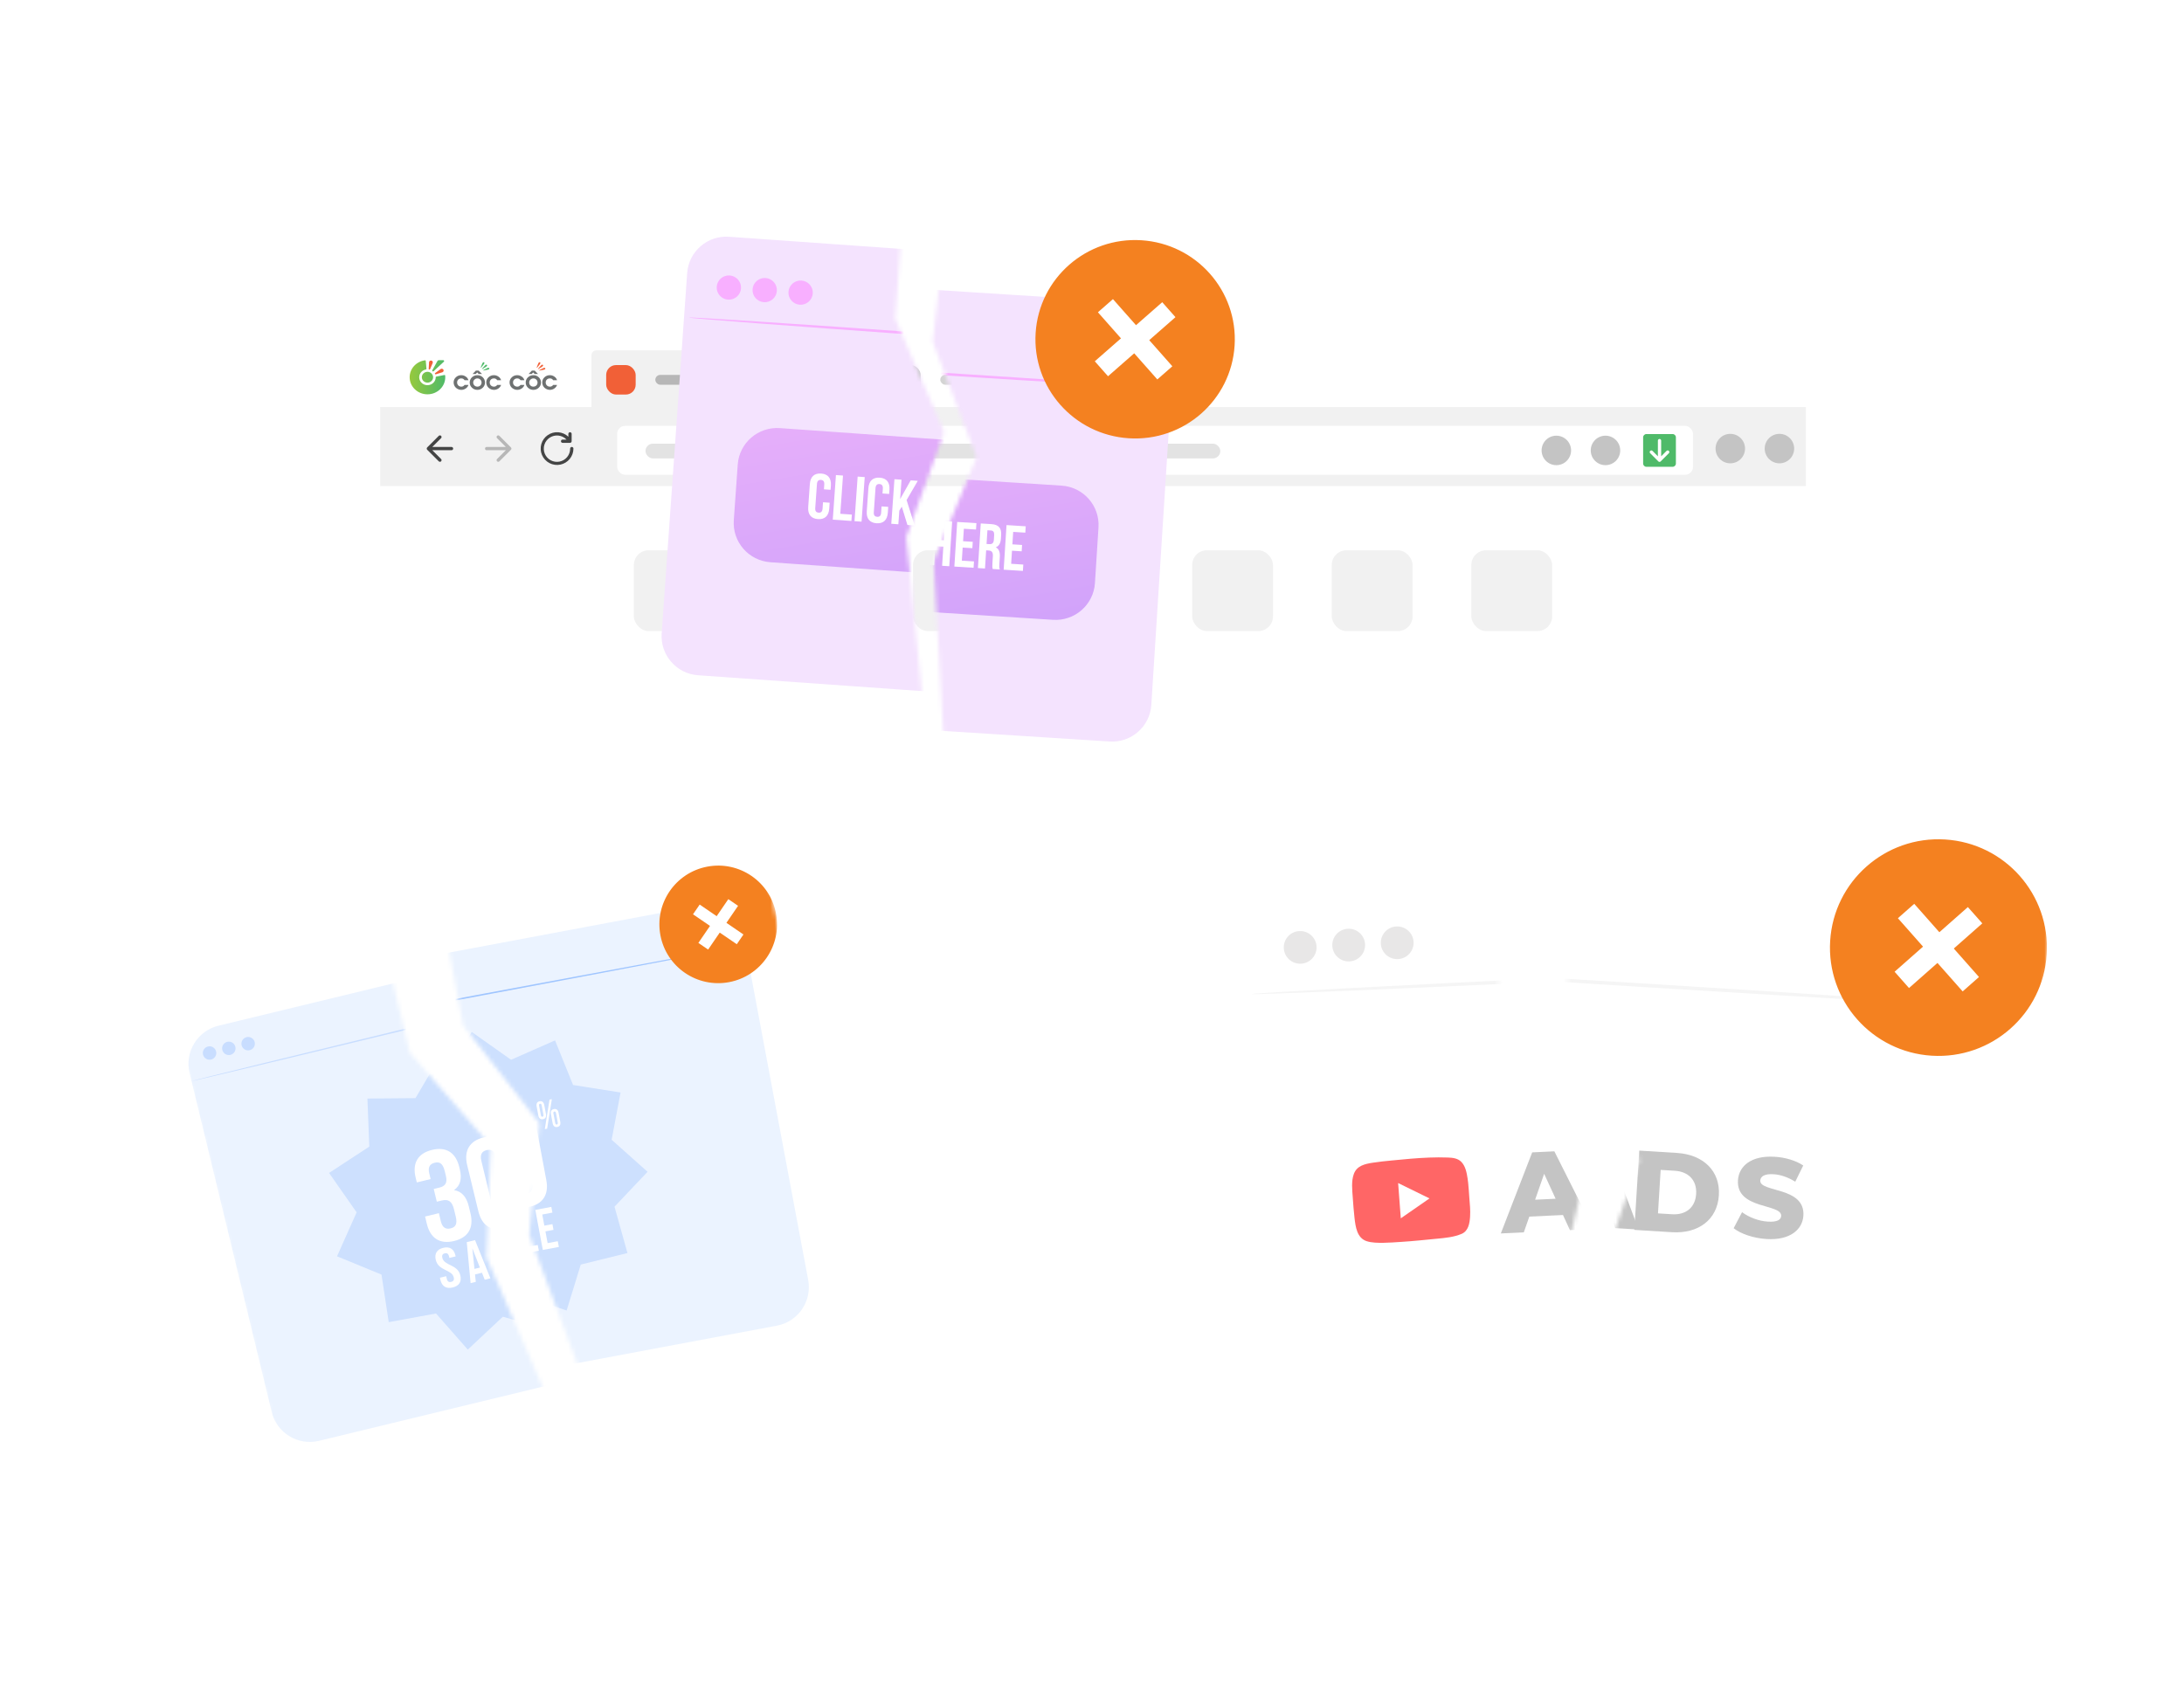 <svg width="540" height="418" viewBox="0 0 540 418" fill="none" xmlns="http://www.w3.org/2000/svg">
<g filter="url(#filter0_d_123_24798)">
<path d="M94 87.859C94 85.175 96.175 83 98.859 83H441.64C444.324 83 446.499 85.175 446.499 87.859V137.875H94V87.859Z" fill="white"/>
</g>
<g filter="url(#filter1_i_123_24798)">
<path d="M94 101H446V316H94V101Z" fill="white"/>
</g>
<rect x="94" y="100.671" width="352.499" height="19.532" fill="#F1F1F1"/>
<path d="M106.887 110.538L109.06 108.365C109.136 108.289 109.179 108.186 109.179 108.078C109.179 107.971 109.136 107.868 109.06 107.792C108.984 107.716 108.881 107.673 108.774 107.673C108.667 107.673 108.564 107.716 108.488 107.792L105.624 110.655C105.587 110.693 105.558 110.738 105.538 110.787C105.498 110.886 105.498 110.997 105.538 111.096C105.558 111.145 105.587 111.19 105.624 111.228L108.488 114.091C108.564 114.167 108.667 114.21 108.774 114.21C108.881 114.21 108.984 114.167 109.06 114.091C109.136 114.015 109.179 113.912 109.179 113.805C109.179 113.697 109.136 113.594 109.06 113.519L106.887 111.345L111.637 111.348C111.691 111.348 111.744 111.338 111.793 111.318C111.843 111.297 111.888 111.267 111.925 111.23C111.963 111.192 111.993 111.147 112.013 111.097C112.034 111.048 112.044 110.995 112.044 110.942C112.044 110.888 112.034 110.835 112.013 110.786C111.993 110.736 111.963 110.691 111.925 110.654C111.888 110.616 111.843 110.586 111.793 110.565C111.744 110.545 111.691 110.535 111.637 110.535L106.887 110.538Z" fill="#444545"/>
<path d="M125.073 111.345L122.9 113.519C122.824 113.594 122.781 113.697 122.781 113.805C122.781 113.912 122.824 114.015 122.9 114.091C122.976 114.167 123.079 114.21 123.186 114.21C123.293 114.21 123.396 114.167 123.472 114.091L126.336 111.228C126.373 111.19 126.402 111.145 126.421 111.096C126.462 110.997 126.462 110.886 126.421 110.787C126.402 110.738 126.373 110.693 126.336 110.655L123.472 107.792C123.396 107.716 123.293 107.673 123.186 107.673C123.079 107.673 122.976 107.716 122.9 107.792C122.824 107.868 122.781 107.971 122.781 108.078C122.781 108.186 122.824 108.289 122.9 108.365L125.073 110.538L120.323 110.535C120.269 110.535 120.216 110.545 120.167 110.565C120.117 110.586 120.072 110.616 120.035 110.654C119.997 110.691 119.967 110.736 119.947 110.786C119.926 110.835 119.916 110.888 119.916 110.942C119.916 110.995 119.926 111.048 119.947 111.097C119.967 111.147 119.997 111.192 120.035 111.23C120.072 111.267 120.117 111.297 120.167 111.318C120.216 111.338 120.269 111.348 120.323 111.348L125.073 111.345Z" fill="#B7B7B7"/>
<g clip-path="url(#clip0_123_24798)">
<path d="M141.377 110.535C141.27 110.535 141.167 110.578 141.091 110.654C141.015 110.73 140.972 110.833 140.972 110.94C140.977 111.698 140.717 112.435 140.238 113.022C139.758 113.61 139.088 114.012 138.344 114.159C137.6 114.306 136.828 114.189 136.161 113.828C135.494 113.467 134.974 112.884 134.69 112.181C134.406 111.478 134.376 110.697 134.606 109.974C134.835 109.251 135.31 108.631 135.947 108.22C136.585 107.81 137.346 107.634 138.099 107.724C138.852 107.814 139.55 108.164 140.073 108.713H139.102C138.994 108.713 138.891 108.756 138.815 108.832C138.739 108.907 138.697 109.01 138.697 109.118C138.697 109.225 138.739 109.328 138.815 109.404C138.891 109.48 138.994 109.523 139.102 109.523H140.936C141.043 109.523 141.146 109.48 141.222 109.404C141.298 109.328 141.341 109.225 141.341 109.118V107.296C141.341 107.188 141.298 107.085 141.222 107.009C141.146 106.933 141.043 106.891 140.936 106.891C140.829 106.891 140.726 106.933 140.65 107.009C140.574 107.085 140.531 107.188 140.531 107.296V108.012C139.857 107.368 138.98 106.976 138.05 106.903C137.12 106.829 136.194 107.08 135.427 107.611C134.66 108.142 134.1 108.922 133.842 109.818C133.584 110.715 133.643 111.673 134.009 112.531C134.376 113.389 135.028 114.094 135.854 114.526C136.68 114.959 137.631 115.094 138.545 114.907C139.459 114.719 140.28 114.223 140.87 113.5C141.46 112.777 141.782 111.873 141.782 110.94C141.782 110.833 141.74 110.73 141.664 110.654C141.588 110.578 141.485 110.535 141.377 110.535Z" fill="#444545"/>
</g>
<rect x="152.595" y="105.322" width="266.002" height="12.091" rx="1.953" fill="white"/>
<circle cx="396.959" cy="111.396" r="3.644" fill="#C4C4C4"/>
<circle cx="384.81" cy="111.396" r="3.644" fill="#C4C4C4"/>
<path d="M406.271 108.157C406.271 107.709 406.634 107.347 407.081 107.347H413.56C414.008 107.347 414.37 107.709 414.37 108.157V114.635C414.37 115.083 414.008 115.445 413.56 115.445H407.081C406.634 115.445 406.271 115.083 406.271 114.635V108.157Z" fill="#4FBA69"/>
<path d="M410.034 114.113C410.072 114.15 410.118 114.179 410.167 114.198C410.216 114.22 410.268 114.231 410.321 114.231C410.374 114.231 410.427 114.22 410.475 114.198C410.525 114.179 410.57 114.15 410.608 114.113L412.632 112.088C412.708 112.012 412.751 111.909 412.751 111.801C412.751 111.693 412.708 111.59 412.632 111.513C412.556 111.437 412.452 111.394 412.344 111.394C412.237 111.394 412.133 111.437 412.057 111.513L410.726 112.85V108.966C410.726 108.859 410.683 108.756 410.607 108.68C410.531 108.604 410.429 108.562 410.321 108.562C410.214 108.562 410.111 108.604 410.035 108.68C409.959 108.756 409.917 108.859 409.917 108.966V112.85L408.585 111.513C408.547 111.476 408.503 111.446 408.453 111.425C408.404 111.405 408.351 111.394 408.298 111.394C408.245 111.394 408.192 111.405 408.142 111.425C408.093 111.446 408.048 111.476 408.011 111.513C407.973 111.551 407.943 111.596 407.923 111.645C407.902 111.695 407.892 111.748 407.892 111.801C407.892 111.854 407.902 111.907 407.923 111.957C407.943 112.006 407.973 112.051 408.011 112.088L410.034 114.113Z" fill="white"/>
<rect x="159.599" y="109.726" width="142.131" height="3.644" rx="1.822" fill="#E3E3E3"/>
<circle cx="439.97" cy="110.94" r="3.644" fill="#C4C4C4"/>
<circle cx="427.822" cy="110.94" r="3.644" fill="#C4C4C4"/>
<path d="M106.981 89.777L106.343 91.289C106.308 91.375 106.204 91.418 106.109 91.385C106.034 91.356 105.994 91.289 105.999 91.217L106.084 89.591C106.099 89.342 106.318 89.155 106.573 89.165C106.832 89.179 107.026 89.39 107.016 89.634C107.011 89.682 106.996 89.729 106.981 89.777Z" fill="#F16037"/>
<path fill-rule="evenodd" clip-rule="evenodd" d="M108.551 89.074H109.593C109.707 89.074 109.817 89.184 109.812 89.284C109.812 89.403 109.753 89.452 109.713 89.485C109.711 89.487 109.709 89.488 109.707 89.49L107.215 91.801C107.136 91.882 107.001 91.882 106.921 91.801C106.856 91.739 106.846 91.648 106.886 91.571C106.886 91.571 108.078 89.433 108.172 89.265C108.267 89.098 108.471 89.074 108.551 89.074ZM110.091 93.293C110.091 95.628 108.122 97.518 105.69 97.518C103.263 97.518 101.289 95.628 101.289 93.293C101.289 91.164 102.929 89.404 105.062 89.112C105.071 89.11 105.081 89.109 105.09 89.107C105.1 89.106 105.109 89.105 105.117 89.102C105.187 89.107 105.247 89.15 105.266 89.217L105.271 89.279L105.441 91.179L105.446 91.231C105.441 91.298 105.391 91.351 105.326 91.37C105.316 91.37 105.306 91.37 105.296 91.375C104.359 91.552 103.647 92.346 103.647 93.298C103.647 94.379 104.559 95.26 105.69 95.26C106.817 95.26 107.729 94.384 107.734 93.308V93.303V93.293V93.284C107.739 93.217 107.784 93.164 107.848 93.145L107.878 93.14L109.857 92.748L109.902 92.738H109.912C109.987 92.738 110.051 92.786 110.071 92.858C110.071 92.865 110.072 92.871 110.074 92.878C110.075 92.887 110.076 92.895 110.076 92.906C110.086 93.025 110.091 93.159 110.091 93.293ZM107.086 93.293C107.086 94.03 106.463 94.633 105.695 94.633C104.928 94.633 104.3 94.035 104.3 93.293C104.3 92.557 104.923 91.954 105.695 91.954C106.463 91.959 107.086 92.557 107.086 93.293Z" fill="url(#paint0_linear_123_24798)"/>
<path d="M109.369 92.069L107.754 92.571C107.659 92.6 107.559 92.552 107.529 92.461C107.504 92.389 107.534 92.313 107.589 92.27L108.94 91.284C109.144 91.136 109.438 91.174 109.593 91.37C109.747 91.566 109.708 91.849 109.503 91.997C109.463 92.031 109.413 92.054 109.369 92.069Z" fill="#F16037"/>
<path d="M114.868 95.193H115.83C115.715 95.553 115.491 95.851 115.157 96.077C114.823 96.303 114.459 96.418 114.06 96.418C113.821 96.418 113.587 96.375 113.352 96.284C113.118 96.192 112.914 96.063 112.729 95.899C112.55 95.731 112.405 95.534 112.311 95.304C112.211 95.073 112.161 94.828 112.161 94.573C112.161 94.074 112.346 93.656 112.714 93.305C113.083 92.96 113.532 92.787 114.055 92.787C114.454 92.787 114.818 92.902 115.157 93.132C115.496 93.363 115.715 93.661 115.825 94.026H114.863C114.768 93.877 114.653 93.766 114.524 93.695C114.394 93.622 114.23 93.589 114.045 93.589C113.736 93.589 113.492 93.685 113.303 93.872C113.113 94.059 113.023 94.3 113.023 94.588C113.023 94.886 113.123 95.135 113.323 95.328C113.522 95.525 113.776 95.621 114.09 95.621C114.25 95.621 114.394 95.582 114.534 95.505C114.668 95.424 114.783 95.323 114.868 95.193Z" fill="#6E7171"/>
<path d="M118.058 92.787C118.576 92.787 119.015 92.964 119.374 93.319C119.733 93.674 119.917 94.106 119.917 94.609C119.917 95.108 119.733 95.535 119.359 95.89C118.985 96.245 118.541 96.418 118.018 96.418C117.505 96.418 117.061 96.24 116.692 95.881C116.318 95.526 116.134 95.099 116.134 94.605C116.134 94.096 116.318 93.665 116.692 93.309C117.066 92.964 117.52 92.787 118.058 92.787ZM118.023 93.588C117.888 93.588 117.754 93.617 117.629 93.669C117.505 93.722 117.39 93.799 117.295 93.895C117.101 94.082 117.001 94.322 117.001 94.609C117.001 94.888 117.101 95.128 117.295 95.324C117.49 95.521 117.734 95.617 118.028 95.617C118.327 95.617 118.576 95.521 118.771 95.329C118.965 95.137 119.065 94.897 119.065 94.609C119.065 94.326 118.965 94.087 118.766 93.885C118.561 93.684 118.317 93.588 118.023 93.588Z" fill="#6E7171"/>
<path d="M116.847 92.497L117.669 91.649H118.347L119.179 92.497H118.347L118.003 92.104L117.604 92.497H116.847Z" fill="#6E7171"/>
<path d="M122.938 95.193H123.9C123.785 95.553 123.561 95.851 123.227 96.077C122.893 96.303 122.529 96.418 122.131 96.418C121.891 96.418 121.657 96.375 121.423 96.284C121.188 96.192 120.984 96.063 120.8 95.899C120.62 95.731 120.476 95.534 120.381 95.304C120.281 95.073 120.231 94.828 120.231 94.573C120.231 94.074 120.416 93.656 120.785 93.305C121.154 92.96 121.602 92.787 122.126 92.787C122.524 92.787 122.888 92.902 123.227 93.132C123.566 93.363 123.785 93.661 123.895 94.026H122.933C122.838 93.877 122.724 93.766 122.594 93.695C122.46 93.622 122.3 93.589 122.116 93.589C121.807 93.589 121.562 93.685 121.373 93.872C121.184 94.059 121.089 94.3 121.089 94.588C121.089 94.886 121.188 95.135 121.388 95.328C121.587 95.525 121.841 95.621 122.156 95.621C122.315 95.621 122.465 95.582 122.599 95.505C122.744 95.424 122.853 95.323 122.938 95.193Z" fill="#6E7171"/>
<path d="M128.701 95.193H129.663C129.548 95.553 129.324 95.851 128.99 96.077C128.656 96.303 128.292 96.418 127.893 96.418C127.654 96.418 127.42 96.375 127.185 96.284C126.951 96.192 126.747 96.063 126.562 95.899C126.378 95.731 126.238 95.534 126.144 95.304C126.044 95.073 125.994 94.828 125.994 94.573C125.994 94.074 126.179 93.656 126.547 93.305C126.916 92.96 127.365 92.787 127.888 92.787C128.287 92.787 128.651 92.902 128.99 93.132C129.329 93.363 129.548 93.661 129.658 94.026H128.696C128.601 93.877 128.491 93.766 128.357 93.695C128.222 93.622 128.063 93.589 127.878 93.589C127.569 93.589 127.325 93.685 127.136 93.872C126.946 94.059 126.851 94.3 126.851 94.588C126.851 94.886 126.951 95.135 127.151 95.328C127.35 95.525 127.604 95.621 127.918 95.621C128.078 95.621 128.227 95.582 128.362 95.505C128.501 95.424 128.616 95.323 128.701 95.193Z" fill="#6E7171"/>
<path d="M131.905 92.787C132.423 92.787 132.862 92.964 133.22 93.319C133.579 93.674 133.764 94.106 133.764 94.609C133.764 95.108 133.579 95.535 133.206 95.89C132.837 96.245 132.388 96.418 131.865 96.418C131.351 96.418 130.908 96.24 130.539 95.881C130.165 95.526 129.98 95.099 129.98 94.605C129.98 94.096 130.165 93.665 130.539 93.309C130.913 92.964 131.366 92.787 131.905 92.787ZM131.865 93.588C131.73 93.588 131.595 93.617 131.471 93.669C131.346 93.722 131.232 93.799 131.137 93.895C130.943 94.082 130.843 94.322 130.843 94.609C130.843 94.888 130.943 95.128 131.137 95.324C131.331 95.521 131.576 95.617 131.87 95.617C132.169 95.617 132.418 95.521 132.612 95.329C132.812 95.137 132.906 94.897 132.906 94.609C132.906 94.326 132.807 94.087 132.607 93.885C132.408 93.684 132.164 93.588 131.865 93.588Z" fill="#6E7171"/>
<path d="M130.694 92.497L131.517 91.649H132.195L133.027 92.497H132.195L131.846 92.104L131.452 92.497H130.694Z" fill="#6E7171"/>
<path d="M136.771 95.193H137.733C137.618 95.553 137.394 95.851 137.06 96.077C136.726 96.303 136.362 96.418 135.963 96.418C135.724 96.418 135.49 96.375 135.256 96.284C135.021 96.192 134.817 96.063 134.633 95.899C134.448 95.731 134.314 95.534 134.214 95.304C134.114 95.073 134.069 94.828 134.069 94.573C134.069 94.074 134.254 93.656 134.623 93.305C134.991 92.96 135.44 92.787 135.963 92.787C136.362 92.787 136.726 92.902 137.065 93.132C137.404 93.363 137.623 93.661 137.733 94.026H136.771C136.676 93.877 136.562 93.766 136.432 93.695C136.297 93.622 136.138 93.589 135.954 93.589C135.644 93.589 135.4 93.685 135.211 93.872C135.021 94.059 134.927 94.3 134.927 94.588C134.927 94.886 135.026 95.135 135.226 95.328C135.425 95.525 135.679 95.621 135.993 95.621C136.153 95.621 136.302 95.582 136.437 95.505C136.577 95.424 136.686 95.323 136.771 95.193Z" fill="#6E7171"/>
<path d="M118.906 90.757L119.205 90.005C119.265 89.856 119.315 89.756 119.36 89.698C119.405 89.641 119.46 89.602 119.534 89.583C119.664 89.55 119.749 89.598 119.779 89.717C119.803 89.818 119.739 89.967 119.579 90.158L119.001 90.868C118.961 90.916 118.931 90.94 118.916 90.944C118.886 90.949 118.871 90.944 118.861 90.916C118.851 90.901 118.866 90.849 118.906 90.757Z" fill="#4FBA69"/>
<path d="M119.274 91.107L119.813 90.489C119.917 90.369 120.002 90.288 120.062 90.245C120.122 90.201 120.192 90.182 120.266 90.192C120.401 90.201 120.461 90.269 120.451 90.398C120.441 90.503 120.331 90.618 120.112 90.753L119.324 91.242C119.269 91.275 119.235 91.29 119.215 91.29C119.185 91.29 119.17 91.275 119.175 91.246C119.175 91.227 119.21 91.184 119.274 91.107Z" fill="#4FBA69"/>
<path d="M119.608 91.471L120.346 91.093C120.49 91.021 120.6 90.973 120.67 90.959C120.744 90.939 120.814 90.949 120.879 90.983C120.999 91.04 121.028 91.126 120.969 91.241C120.919 91.332 120.769 91.404 120.515 91.447L119.593 91.615C119.533 91.625 119.493 91.629 119.473 91.62C119.448 91.606 119.438 91.591 119.453 91.567C119.468 91.548 119.518 91.519 119.608 91.471Z" fill="#4FBA69"/>
<path d="M132.737 90.767L133.036 90.01C133.096 89.861 133.146 89.76 133.191 89.698C133.235 89.641 133.29 89.602 133.365 89.583C133.495 89.55 133.579 89.597 133.614 89.722C133.639 89.823 133.574 89.971 133.415 90.168L132.837 90.882C132.797 90.93 132.767 90.954 132.752 90.959C132.722 90.964 132.707 90.959 132.697 90.93C132.682 90.911 132.697 90.858 132.737 90.767Z" fill="#F16037"/>
<path d="M133.107 91.117L133.65 90.494C133.755 90.374 133.839 90.292 133.899 90.249C133.959 90.206 134.029 90.187 134.104 90.192C134.238 90.201 134.303 90.273 134.288 90.398C134.278 90.503 134.168 90.623 133.944 90.757L133.151 91.251C133.097 91.284 133.062 91.299 133.042 91.299C133.012 91.299 132.997 91.284 133.002 91.256C133.007 91.241 133.042 91.193 133.107 91.117Z" fill="#F16037"/>
<path d="M133.445 91.486L134.187 91.107C134.332 91.035 134.442 90.987 134.516 90.973C134.591 90.954 134.661 90.963 134.726 90.997C134.845 91.054 134.875 91.14 134.82 91.255C134.771 91.347 134.621 91.418 134.362 91.462L133.435 91.629C133.37 91.639 133.33 91.644 133.315 91.634C133.29 91.62 133.28 91.601 133.295 91.581C133.305 91.562 133.355 91.529 133.445 91.486Z" fill="#F16037"/>
<path d="M146.236 87.859C146.236 87.188 146.78 86.644 147.451 86.644H211.835C212.506 86.644 213.05 87.188 213.05 87.859V101.222H146.236V87.859Z" fill="#F1F1F1"/>
<path d="M206.333 93.933L208.074 92.196C208.15 92.119 208.193 92.016 208.193 91.908C208.193 91.8 208.15 91.697 208.074 91.621C207.998 91.544 207.895 91.501 207.787 91.501C207.679 91.501 207.575 91.544 207.499 91.621L205.762 93.362L204.025 91.621C203.949 91.544 203.845 91.501 203.737 91.501C203.63 91.501 203.526 91.544 203.45 91.621C203.374 91.697 203.331 91.8 203.331 91.908C203.331 92.016 203.374 92.119 203.45 92.196L205.191 93.933L203.45 95.67C203.412 95.707 203.382 95.752 203.361 95.802C203.341 95.851 203.33 95.904 203.33 95.957C203.33 96.011 203.341 96.064 203.361 96.113C203.382 96.162 203.412 96.207 203.45 96.245C203.487 96.283 203.532 96.313 203.582 96.334C203.631 96.354 203.684 96.365 203.737 96.365C203.791 96.365 203.844 96.354 203.893 96.334C203.942 96.313 203.987 96.283 204.025 96.245L205.762 94.504L207.499 96.245C207.537 96.283 207.582 96.313 207.631 96.334C207.68 96.354 207.733 96.365 207.787 96.365C207.84 96.365 207.893 96.354 207.942 96.334C207.992 96.313 208.037 96.283 208.074 96.245C208.112 96.207 208.142 96.162 208.163 96.113C208.183 96.064 208.194 96.011 208.194 95.957C208.194 95.904 208.183 95.851 208.163 95.802C208.142 95.752 208.112 95.707 208.074 95.67L206.333 93.933Z" fill="#444545"/>
<rect x="162.028" y="92.718" width="34.014" height="2.43" rx="1.215" fill="#B7B7B7"/>
<rect x="149.881" y="90.289" width="7.289" height="7.289" rx="2.43" fill="#F16037"/>
<g opacity="0.6">
<path d="M276.791 93.933L278.532 92.196C278.608 92.119 278.651 92.016 278.651 91.908C278.651 91.8 278.608 91.697 278.532 91.621C278.456 91.544 278.353 91.501 278.245 91.501C278.137 91.501 278.033 91.544 277.957 91.621L276.22 93.362L274.483 91.621C274.407 91.544 274.303 91.501 274.195 91.501C274.088 91.501 273.984 91.544 273.908 91.621C273.832 91.697 273.789 91.8 273.789 91.908C273.789 92.016 273.832 92.119 273.908 92.196L275.649 93.933L273.908 95.67C273.87 95.707 273.84 95.752 273.819 95.802C273.799 95.851 273.788 95.904 273.788 95.957C273.788 96.011 273.799 96.064 273.819 96.113C273.84 96.162 273.87 96.207 273.908 96.245C273.946 96.283 273.99 96.313 274.04 96.334C274.089 96.354 274.142 96.365 274.195 96.365C274.249 96.365 274.302 96.354 274.351 96.334C274.4 96.313 274.445 96.283 274.483 96.245L276.22 94.504L277.957 96.245C277.995 96.283 278.04 96.313 278.089 96.334C278.138 96.354 278.191 96.365 278.245 96.365C278.298 96.365 278.351 96.354 278.4 96.334C278.45 96.313 278.495 96.283 278.532 96.245C278.57 96.207 278.6 96.162 278.621 96.113C278.641 96.064 278.652 96.011 278.652 95.957C278.652 95.904 278.641 95.851 278.621 95.802C278.6 95.752 278.57 95.707 278.532 95.67L276.791 93.933Z" fill="#444545"/>
<rect x="232.486" y="92.718" width="34.014" height="2.43" rx="1.215" fill="#B7B7B7"/>
<rect x="220.339" y="90.289" width="7.289" height="7.289" rx="2.43" fill="#A2A3A3"/>
</g>
<line x1="283.812" y1="89.074" x2="283.812" y2="98.792" stroke="#E3E3E3" stroke-width="0.607" stroke-linejoin="round"/>
<rect x="156.726" y="136.091" width="19.98" height="19.98" rx="3.633" fill="#F1F1F1"/>
<rect x="294.771" y="136.091" width="19.98" height="19.98" rx="3.633" fill="#F1F1F1"/>
<rect x="191.237" y="136.091" width="19.98" height="19.98" rx="3.633" fill="#F1F1F1"/>
<rect x="329.282" y="136.091" width="19.98" height="19.98" rx="3.633" fill="#F1F1F1"/>
<rect x="225.748" y="136.091" width="19.98" height="19.98" rx="3.633" fill="#F1F1F1"/>
<rect x="363.794" y="136.091" width="19.98" height="19.98" rx="3.633" fill="#F1F1F1"/>
<rect x="260.26" y="136.091" width="19.98" height="19.98" rx="3.633" fill="#F1F1F1"/>
<g filter="url(#filter2_d_123_24798)">
<mask id="mask0_123_24798" style="mask-type:alpha" maskUnits="userSpaceOnUse" x="42" y="231" width="96" height="131">
<path d="M71.14 361.767L42.683 244.303L95.783 231.439L101.332 254.347L121.349 277.362L120.3 304.964L137.88 345.598L71.14 361.767Z" fill="#C4C4C4"/>
</mask>
<g mask="url(#mask0_123_24798)">
<path d="M54.015 247.673L163 221.27C168.206 220.009 173.448 223.206 174.709 228.411L195.013 312.222C196.274 317.428 193.077 322.67 187.871 323.931L78.886 350.334C73.68 351.595 68.439 348.397 67.177 343.192L46.873 259.381C45.612 254.176 48.809 248.934 54.015 247.673Z" fill="#EBF3FF"/>
<path d="M175.192 230.405C175.214 230.499 146.619 237.516 111.317 246.069C76.008 254.623 47.373 261.479 47.348 261.377C47.323 261.275 75.921 254.266 111.231 245.712C146.532 237.16 175.167 230.303 175.192 230.405Z" fill="#C8DDFF"/>
<path d="M53.428 254.035C53.644 254.926 53.097 255.823 52.205 256.039C51.313 256.255 50.416 255.708 50.2 254.817C49.984 253.925 50.532 253.029 51.423 252.813C52.324 252.595 53.212 253.143 53.428 254.035Z" fill="#C8DDFF"/>
<path d="M58.194 252.88C58.41 253.772 57.862 254.668 56.971 254.885C56.079 255.101 55.182 254.554 54.966 253.662C54.75 252.771 55.297 251.874 56.189 251.658C57.081 251.442 57.978 251.989 58.194 252.88Z" fill="#C8DDFF"/>
<path d="M61.744 253.728C62.635 253.512 63.183 252.615 62.967 251.724C62.751 250.833 61.854 250.286 60.962 250.502C60.071 250.718 59.524 251.615 59.739 252.506C59.955 253.397 60.853 253.944 61.744 253.728Z" fill="#C8DDFF"/>
<path d="M108.757 255.342L118.806 261.69L129.416 256.34L134.444 267.121L146.268 268.361L144.673 280.148L153.955 287.593L146.245 296.643L150.04 307.921L138.663 311.367L135.762 322.904L124.334 319.639L115.661 327.774L107.808 318.842L96.115 320.985L94.328 309.221L83.331 304.703L88.177 293.835L81.364 284.084L91.31 277.571L90.846 265.684L102.728 265.585L108.757 255.342Z" fill="#CDE0FE"/>
<path d="M109.962 283.625C109.482 281.643 108.632 281.28 107.478 281.56C106.325 281.839 105.749 282.612 106.131 284.185L106.473 285.6L103.057 286.428L102.767 285.232C101.913 281.707 103.268 279.248 106.818 278.388C110.368 277.528 112.698 279.094 113.552 282.62L113.689 283.187C114.261 285.547 113.828 287.215 112.257 288.332C114.25 288.65 115.366 290.11 115.907 292.342L116.327 294.074C117.181 297.6 115.826 300.059 112.276 300.919C108.726 301.779 106.396 300.212 105.542 296.687L105.101 294.863L108.517 294.035L109.012 296.079C109.393 297.652 110.258 298.076 111.412 297.796C112.565 297.517 113.156 296.805 112.684 294.86L112.265 293.128C111.77 291.084 110.866 290.502 109.222 290.901L108.004 291.196L107.242 288.049L108.657 287.706C110.002 287.38 110.686 286.614 110.259 284.851L109.962 283.625Z" fill="white"/>
<path d="M115.512 282.146C114.658 278.62 116.074 276.145 119.562 275.3C123.05 274.455 125.442 276.007 126.296 279.533L129.07 290.985C129.925 294.511 128.509 296.986 125.02 297.831C121.532 298.676 119.14 297.124 118.286 293.597L115.512 282.146ZM121.89 292.957C122.272 294.531 123.124 294.957 124.258 294.683C125.391 294.408 125.954 293.639 125.573 292.065L122.691 280.168C122.309 278.594 121.457 278.167 120.323 278.442C119.19 278.717 118.627 279.486 119.008 281.06L121.89 292.957Z" fill="white"/>
<path d="M125.722 272.878C125.553 272.182 125.785 271.719 126.391 271.572C126.998 271.425 127.416 271.731 127.585 272.427L128.123 274.65C128.292 275.346 128.06 275.809 127.454 275.956C126.847 276.103 126.429 275.797 126.26 275.101L125.722 272.878ZM126.884 275C126.957 275.297 127.104 275.397 127.3 275.35C127.496 275.302 127.581 275.146 127.509 274.848L126.948 272.531C126.876 272.234 126.722 272.135 126.532 272.181C126.33 272.23 126.251 272.385 126.323 272.683L126.884 275ZM128.817 271.034L129.387 270.896L128.605 278.245L128.035 278.383L128.817 271.034ZM129.36 274.615C129.191 273.919 129.423 273.455 130.03 273.308C130.636 273.161 131.054 273.468 131.223 274.163L131.761 276.386C131.93 277.082 131.698 277.546 131.092 277.693C130.485 277.84 130.067 277.533 129.898 276.837L129.36 274.615ZM130.523 276.736C130.595 277.033 130.742 277.134 130.938 277.086C131.128 277.04 131.22 276.882 131.148 276.585L130.586 274.267C130.514 273.97 130.361 273.872 130.171 273.918C129.968 273.967 129.889 274.122 129.961 274.419L130.523 276.736Z" fill="white"/>
<path d="M109.593 302.605C111.187 302.219 112.221 302.896 112.592 304.428L112.665 304.727L111.113 305.103L111.017 304.707C110.852 304.025 110.492 303.838 109.968 303.965C109.443 304.092 109.209 304.423 109.374 305.105C109.85 307.072 113.149 306.665 113.813 309.404C114.184 310.936 113.56 312.015 111.945 312.406C110.33 312.798 109.282 312.124 108.911 310.592L108.768 310.001L110.319 309.625L110.484 310.307C110.649 310.988 111.035 311.156 111.559 311.029C112.083 310.902 112.349 310.576 112.184 309.895C111.708 307.928 108.409 308.335 107.745 305.596C107.39 304.067 107.999 302.991 109.593 302.605Z" fill="white"/>
<path d="M121.258 310.15L119.846 310.492L119.173 308.771L117.453 309.188L117.642 311.026L116.357 311.337L115.408 301.196L117.455 300.701L121.258 310.15ZM117.312 307.815L118.658 307.489L116.782 302.699L117.312 307.815Z" fill="white"/>
<path d="M121.826 299.642L123.31 299.282L125.344 307.677L127.781 307.086L128.121 308.487L124.199 309.438L121.826 299.642Z" fill="white"/>
<path d="M129.167 302.23L131.14 301.752L131.48 303.153L129.507 303.631L130.202 306.5L132.684 305.899L133.023 307.3L129.102 308.25L126.729 298.454L130.65 297.504L130.99 298.905L128.508 299.507L129.167 302.23Z" fill="white"/>
</g>
<mask id="mask1_123_24798" style="mask-type:alpha" maskUnits="userSpaceOnUse" x="110" y="195" width="103" height="147">
<path fill-rule="evenodd" clip-rule="evenodd" d="M187.095 195.098L110.145 224.393L114.509 247.656L133.374 271.785L130.875 299.409L146.374 341.078L212.165 328.736L187.095 195.098Z" fill="#C4C4C4"/>
</mask>
<g mask="url(#mask1_123_24798)">
<path d="M62.391 238.713L172.606 218.036C177.87 217.049 182.938 220.515 183.926 225.779L199.826 310.537C200.814 315.8 197.347 320.868 192.083 321.856L81.867 342.532C76.603 343.52 71.536 340.053 70.548 334.789L54.647 250.032C53.66 244.768 57.127 239.7 62.391 238.713Z" fill="#EBF3FF"/>
<path d="M184.304 227.796C184.322 227.891 155.398 233.406 119.699 240.103C83.99 246.802 55.037 252.154 55.017 252.051C54.998 251.947 83.923 246.441 119.631 239.742C155.331 233.045 184.285 227.693 184.304 227.796Z" fill="#9FC5FF"/>
<path d="M180.263 236.9C188.159 235.419 193.36 227.822 191.879 219.931C190.399 212.041 182.798 206.845 174.902 208.326C167.006 209.807 161.805 217.405 163.286 225.295C164.766 233.186 172.367 238.382 180.263 236.9Z" fill="#F48120"/>
<path d="M182.49 218.022L180.079 216.374L172.674 227.192L175.085 228.841L182.49 218.022Z" fill="white"/>
<path d="M172.998 217.71L171.349 220.12L182.171 227.52L183.82 225.11L172.998 217.71Z" fill="white"/>
<path d="M116.658 249.23L126.361 256.094L137.236 251.305L141.694 262.334L153.437 264.189L151.229 275.877L160.11 283.797L151.938 292.432L155.139 303.893L143.598 306.739L140.098 318.11L128.856 314.252L119.77 321.923L112.394 312.593L100.606 314.123L99.435 302.282L88.689 297.195L94.095 286.596L87.801 276.502L98.073 270.517L98.231 258.623L110.102 259.144L116.658 249.23Z" fill="#CDE0FE"/>
<path d="M116.384 277.537C116.008 275.532 115.178 275.126 114.011 275.345C112.845 275.564 112.23 276.305 112.528 277.896L112.797 279.327L109.342 279.976L109.115 278.767C108.446 275.201 109.927 272.817 113.517 272.143C117.108 271.47 119.352 273.156 120.021 276.721L120.129 277.294C120.576 279.681 120.057 281.324 118.429 282.357C120.404 282.779 121.442 284.295 121.865 286.553L122.194 288.304C122.863 291.869 121.382 294.254 117.792 294.928C114.202 295.601 111.957 293.915 111.288 290.35L110.942 288.506L114.397 287.858L114.785 289.924C115.083 291.516 115.925 291.983 117.092 291.764C118.258 291.546 118.885 290.866 118.516 288.899L118.187 287.147C117.799 285.081 116.928 284.452 115.265 284.764L114.034 284.995L113.436 281.813L114.867 281.544C116.227 281.289 116.951 280.559 116.617 278.777L116.384 277.537Z" fill="white"/>
<path d="M122.004 276.35C121.335 272.784 122.878 270.387 126.406 269.725C129.934 269.063 132.241 270.738 132.91 274.304L135.083 285.885C135.752 289.451 134.208 291.848 130.681 292.51C127.153 293.172 124.846 291.497 124.177 287.931L122.004 276.35ZM127.809 287.479C128.108 289.071 128.937 289.541 130.083 289.326C131.23 289.111 131.832 288.372 131.533 286.781L129.276 274.75C128.978 273.158 128.148 272.687 127.002 272.902C125.856 273.118 125.254 273.856 125.552 275.448L127.809 287.479Z" fill="white"/>
<path d="M132.684 267.628C132.552 266.924 132.807 266.473 133.42 266.358C134.034 266.243 134.435 266.571 134.567 267.274L134.989 269.522C135.121 270.226 134.866 270.677 134.252 270.792C133.639 270.907 133.237 270.579 133.105 269.876L132.684 267.628ZM133.734 269.807C133.79 270.108 133.932 270.215 134.131 270.178C134.329 270.141 134.422 269.989 134.366 269.689L133.926 267.345C133.87 267.045 133.722 266.938 133.53 266.974C133.325 267.012 133.238 267.163 133.294 267.464L133.734 269.807ZM135.871 265.948L136.447 265.84L135.282 273.138L134.706 273.246L135.871 265.948ZM136.226 269.552C136.094 268.848 136.35 268.397 136.963 268.282C137.576 268.167 137.978 268.495 138.11 269.198L138.532 271.446C138.664 272.15 138.408 272.601 137.795 272.716C137.181 272.831 136.78 272.503 136.648 271.799L136.226 269.552ZM137.276 271.731C137.333 272.032 137.475 272.139 137.673 272.102C137.865 272.066 137.965 271.913 137.909 271.612L137.469 269.269C137.412 268.968 137.264 268.862 137.072 268.898C136.868 268.936 136.78 269.087 136.837 269.388L137.276 271.731Z" fill="white"/>
<path d="M115.025 296.472C116.636 296.17 117.634 296.9 117.924 298.45L117.981 298.752L116.412 299.046L116.337 298.646C116.208 297.956 115.857 297.75 115.327 297.85C114.797 297.949 114.546 298.268 114.675 298.957C115.048 300.946 118.363 300.712 118.883 303.482C119.174 305.032 118.495 306.076 116.861 306.383C115.228 306.689 114.217 305.962 113.926 304.412L113.814 303.815L115.383 303.521L115.512 304.21C115.641 304.899 116.018 305.087 116.548 304.987C117.078 304.888 117.361 304.577 117.231 303.887C116.858 301.898 113.543 302.133 113.023 299.362C112.748 297.817 113.413 296.775 115.025 296.472Z" fill="white"/>
<path d="M126.281 304.616L124.852 304.884L124.27 303.13L122.53 303.456L122.624 305.302L121.323 305.546L120.906 295.369L122.975 294.981L126.281 304.616ZM122.461 302.079L123.823 301.823L122.199 296.941L122.461 302.079Z" fill="white"/>
<path d="M127.396 294.151L128.897 293.87L130.49 302.359L132.955 301.897L133.221 303.314L129.255 304.058L127.396 294.151Z" fill="white"/>
<path d="M134.592 297.119L136.587 296.745L136.853 298.162L134.858 298.536L135.402 301.438L137.912 300.967L138.178 302.384L134.212 303.128L132.354 293.222L136.319 292.478L136.585 293.895L134.075 294.366L134.592 297.119Z" fill="white"/>
</g>
</g>
<g filter="url(#filter3_d_123_24798)">
<mask id="mask2_123_24798" style="mask-type:alpha" maskUnits="userSpaceOnUse" x="160" y="45" width="74" height="126">
<path d="M160 166.053L168.531 45.494L223.031 49.35L221.367 72.862L233.456 100.866L224.08 126.848L228.5 170.901L160 166.053Z" fill="#C4C4C4"/>
</mask>
<g mask="url(#mask2_123_24798)">
<path d="M281.921 59.744L180.264 52.551C174.922 52.173 170.284 56.197 169.906 61.539L163.601 150.641C163.223 155.984 167.247 160.621 172.59 160.999L274.246 168.193C279.589 168.571 284.226 164.546 284.604 159.204L290.909 70.102C291.287 64.76 287.263 60.123 281.921 59.744Z" fill="#F4E3FE"/>
<path opacity="0.6" d="M260.447 137.997L190.492 133.047C185.109 132.666 181.056 128.016 181.435 122.658L182.409 108.888C182.789 103.529 187.457 99.497 192.84 99.877L262.794 104.828C268.177 105.209 272.231 109.858 271.851 115.217L270.877 128.987C270.498 134.346 265.83 138.378 260.447 137.997Z" fill="url(#paint1_linear_123_24798)"/>
<path d="M289.465 80.966C289.452 81.147 262.773 79.401 229.879 77.073C196.972 74.745 170.326 72.717 170.339 72.536C170.351 72.356 197.031 74.101 229.925 76.429C262.818 78.757 289.478 80.786 289.465 80.966Z" fill="#F8AFFF"/>
<path d="M183.216 65.33C183.099 66.979 181.658 68.223 180.002 68.106C178.346 67.989 177.095 66.554 177.211 64.905C177.328 63.256 178.769 62.012 180.425 62.129C182.081 62.246 183.332 63.681 183.216 65.33Z" fill="#F8AFFF"/>
<path d="M192.08 65.957C191.963 67.606 190.523 68.85 188.866 68.733C187.21 68.616 185.959 67.181 186.076 65.532C186.192 63.884 187.633 62.639 189.289 62.756C190.946 62.874 192.197 64.308 192.08 65.957Z" fill="#F8AFFF"/>
<path d="M200.957 66.585C200.84 68.234 199.4 69.478 197.743 69.361C196.087 69.244 194.836 67.809 194.953 66.16C195.069 64.511 196.51 63.267 198.166 63.384C199.823 63.502 201.073 64.936 200.957 66.585Z" fill="#F8AFFF"/>
<path d="M205.137 118.328L205.033 119.797C204.908 121.561 203.944 122.503 202.236 122.382C200.528 122.261 199.706 121.193 199.831 119.428L200.237 113.696C200.362 111.932 201.313 110.989 203.034 111.111C204.742 111.232 205.563 112.3 205.439 114.064L205.363 115.134L203.72 115.017L203.803 113.832C203.859 113.046 203.531 112.725 202.974 112.686C202.418 112.647 202.047 112.918 201.992 113.704L201.571 119.655C201.515 120.441 201.844 120.749 202.401 120.788C202.957 120.828 203.327 120.569 203.382 119.783L203.493 118.212L205.137 118.328Z" fill="white"/>
<path d="M206.688 111.486L208.434 111.61L207.765 121.065L210.625 121.267L210.514 122.839L205.907 122.513L206.688 111.486Z" fill="white"/>
<path d="M212.058 111.866L213.805 111.99L213.024 123.016L211.277 122.893L212.058 111.866Z" fill="white"/>
<path d="M219.617 119.353L219.513 120.821C219.389 122.586 218.425 123.528 216.716 123.407C215.008 123.286 214.187 122.218 214.311 120.453L214.717 114.721C214.842 112.956 215.806 112.015 217.514 112.136C219.222 112.257 220.044 113.325 219.919 115.089L219.843 116.158L218.2 116.042L218.284 114.857C218.339 114.071 218.011 113.75 217.455 113.711C216.898 113.672 216.528 113.943 216.472 114.729L216.051 120.68C215.995 121.466 216.325 121.774 216.881 121.813C217.438 121.853 217.807 121.594 217.863 120.808L217.974 119.237L219.617 119.353Z" fill="white"/>
<path d="M222.975 119.306L222.361 120.272L222.121 123.66L220.374 123.536L221.154 112.51L222.901 112.633L222.561 117.438L225.179 112.795L226.926 112.918L224.158 117.668L226.144 123.958L224.359 123.831L222.975 119.306Z" fill="white"/>
<path d="M231.14 124.298L229.394 124.174L230.174 113.148L231.921 113.272L231.586 117.999L233.566 118.139L233.901 113.412L235.673 113.537L234.893 124.564L233.12 124.438L233.455 119.711L231.475 119.571L231.14 124.298Z" fill="white"/>
</g>
<mask id="mask3_123_24798" style="mask-type:alpha" maskUnits="userSpaceOnUse" x="230" y="49" width="86" height="136">
<path fill-rule="evenodd" clip-rule="evenodd" d="M315.526 49.815L233.35 54.957L230.615 78.468L241.47 107.108L230.887 132.747L233.324 177.138L299.815 184.873L315.526 49.815Z" fill="#C4C4C4"/>
</mask>
<g mask="url(#mask3_123_24798)">
<path d="M281.281 68.885L179.576 62.411C174.231 62.071 169.623 66.128 169.282 71.473L163.608 160.617C163.267 165.962 167.324 170.571 172.669 170.911L274.374 177.385C279.719 177.725 284.328 173.668 284.668 168.323L290.343 79.179C290.683 73.834 286.626 69.226 281.281 68.885Z" fill="#F4E3FE"/>
<path opacity="0.6" d="M260.361 147.289L190.373 142.833C184.988 142.49 180.901 137.87 181.243 132.508L182.12 118.732C182.461 113.37 187.1 109.305 192.486 109.648L262.473 114.103C267.859 114.446 271.945 119.067 271.604 124.428L270.727 138.205C270.386 143.566 265.747 147.631 260.361 147.289Z" fill="url(#paint2_linear_123_24798)"/>
<path d="M288.975 90.053C288.964 90.234 262.273 88.677 229.363 86.582C196.441 84.487 169.78 82.647 169.792 82.466C169.803 82.286 196.495 83.843 229.404 85.938C262.314 88.033 288.987 89.873 288.975 90.053Z" fill="#F8AFFF"/>
<path d="M230.959 133.797L229.211 133.685L229.913 122.654L231.661 122.765L231.36 127.495L233.341 127.621L233.642 122.891L235.415 123.004L234.713 134.036L232.939 133.923L233.24 129.193L231.26 129.067L230.959 133.797Z" fill="white"/>
<path d="M238.122 127.848L240.518 128L240.417 129.572L238.022 129.42L237.816 132.655L240.82 132.846L240.72 134.418L235.969 134.116L236.671 123.084L241.422 123.386L241.322 124.959L238.319 124.768L238.122 127.848Z" fill="white"/>
<path d="M245.446 134.719C245.373 134.43 245.319 134.258 245.376 133.356L245.487 131.616C245.552 130.598 245.227 130.189 244.437 130.139L243.829 130.1L243.543 134.598L241.795 134.487L242.497 123.455L245.125 123.622C246.925 123.737 247.648 124.624 247.54 126.325L247.485 127.189C247.413 128.323 247.003 129.047 246.203 129.359C247.047 129.775 247.279 130.63 247.206 131.777L247.097 133.479C247.063 134.02 247.051 134.407 247.206 134.831L245.446 134.719ZM244.145 125.139L243.929 128.528L244.615 128.572C245.262 128.613 245.682 128.355 245.738 127.466L245.807 126.383C245.857 125.597 245.608 125.232 244.999 125.193L244.145 125.139Z" fill="white"/>
<path d="M250.318 128.624L252.713 128.776L252.613 130.349L250.218 130.196L250.012 133.431L253.015 133.622L252.915 135.195L248.164 134.892L248.866 123.86L253.617 124.163L253.517 125.735L250.514 125.544L250.318 128.624Z" fill="white"/>
<path d="M279.103 102.39C292.689 103.255 304.399 92.993 305.26 79.47C306.121 65.947 295.806 54.283 282.221 53.418C268.636 52.553 256.925 62.815 256.064 76.338C255.203 89.862 265.518 101.526 279.103 102.39Z" fill="#F48120"/>
<path d="M290.636 72.437L287.365 68.737L270.691 83.351L273.963 87.051L290.636 72.437Z" fill="white"/>
<path d="M275.178 67.975L271.464 71.23L286.15 87.84L289.864 84.585L275.178 67.975Z" fill="white"/>
</g>
</g>
<g filter="url(#filter4_d_123_24798)">
<mask id="mask4_123_24798" style="mask-type:alpha" maskUnits="userSpaceOnUse" x="387" y="189" width="122" height="198">
<path fill-rule="evenodd" clip-rule="evenodd" d="M508.515 189.071L389.469 202.999L387.344 237.369L405.379 278.123L392.013 316.202L399.049 380.501L496.308 386.514L508.515 189.071Z" fill="#C4C4C4"/>
</mask>
<g mask="url(#mask4_123_24798)">
<path d="M318.142 338.354L325.934 212.32C326.286 206.617 331.196 202.279 336.899 202.632L479.691 211.46C485.395 211.813 489.732 216.722 489.38 222.425L481.588 348.459C481.235 354.162 476.326 358.5 470.623 358.147L345.966 350.441L327.83 349.319C322.127 348.967 317.789 344.058 318.142 338.354Z" fill="white"/>
<path d="M487.392 239.891C487.377 240.136 451.331 238.107 406.899 235.36C362.451 232.612 326.445 230.186 326.46 229.942C326.475 229.698 362.505 231.726 406.953 234.474C451.401 237.222 487.407 239.647 487.392 239.891Z" fill="#F5F5F5"/>
<path d="M398.035 291.021L389.719 290.507L387.94 294.227L382.263 293.876L392.156 274.795L397.633 275.134L405.137 295.29L399.342 294.932L398.035 291.021ZM396.662 286.823L394.518 280.386L391.598 286.51L396.662 286.823Z" fill="#C4C4C4"/>
<path d="M405.307 275.769L414.612 276.344C421.137 276.748 425.367 280.804 424.995 286.827C424.623 292.849 419.925 296.354 413.4 295.95L404.095 295.375L405.307 275.769ZM413.449 291.51C416.795 291.717 419.167 289.872 419.377 286.479C419.586 283.086 417.459 280.963 414.114 280.756L410.604 280.539L409.939 291.293L413.449 291.51Z" fill="#C4C4C4"/>
<path d="M428.65 294.965L430.728 290.992C432.401 292.25 434.825 293.19 437.099 293.33C439.407 293.473 440.342 292.883 440.401 291.932C440.594 288.821 429.264 290.395 429.714 283.116C429.93 279.617 432.969 276.93 438.823 277.292C441.379 277.45 443.993 278.201 445.855 279.447L443.881 283.461C442.059 282.335 440.241 281.716 438.521 281.61C436.189 281.466 435.292 282.2 435.232 283.174C435.047 286.168 446.34 284.615 445.893 291.847C445.681 295.263 442.639 297.998 436.785 297.636C433.581 297.438 430.431 296.371 428.65 294.965Z" fill="#C4C4C4"/>
<path d="M477.631 252.298C492.417 253.212 505.143 241.983 506.056 227.216C506.969 212.449 495.723 199.738 480.937 198.824C466.152 197.909 453.426 209.139 452.513 223.906C451.6 238.672 462.846 251.384 477.631 252.298Z" fill="#F48120"/>
<path d="M490.129 219.57L486.562 215.538L468.443 231.53L472.01 235.562L490.129 219.57Z" fill="white"/>
<path d="M473.298 214.733L469.262 218.295L485.273 236.397L489.309 232.835L473.298 214.733Z" fill="white"/>
</g>
<mask id="mask5_123_24798" style="mask-type:alpha" maskUnits="userSpaceOnUse" x="289" y="203" width="109" height="181">
<path d="M297.7 383.565L289.326 207.191L369.097 203.404L370.73 237.8L393.098 276.347L383.962 315.656L397.962 378.805L297.7 383.565Z" fill="#C4C4C4"/>
</mask>
<g mask="url(#mask5_123_24798)">
<path d="M312.944 345.726L306.955 219.593C306.685 213.885 311.092 209.039 316.8 208.768L459.704 201.983C465.411 201.712 470.258 206.12 470.529 211.827L476.517 337.96C476.788 343.667 472.381 348.514 466.673 348.785L341.919 354.708L323.769 355.57C318.061 355.841 313.215 351.433 312.944 345.726Z" fill="white"/>
<path d="M470.457 229.407C470.469 229.651 434.416 231.562 389.949 233.673C345.466 235.785 309.411 237.298 309.399 237.053C309.387 236.809 345.424 234.899 389.907 232.787C434.39 230.675 470.446 229.162 470.457 229.407Z" fill="#F5F5F5"/>
<path d="M325.521 225.316C325.627 227.548 323.903 229.437 321.664 229.544C319.424 229.65 317.529 227.932 317.423 225.7C317.317 223.468 319.041 221.579 321.28 221.472C323.52 221.366 325.415 223.084 325.521 225.316Z" fill="#E8E7E7"/>
<path d="M337.516 224.746C337.622 226.978 335.898 228.868 333.659 228.974C331.42 229.081 329.524 227.363 329.418 225.131C329.312 222.899 331.036 221.009 333.276 220.903C335.515 220.797 337.41 222.515 337.516 224.746Z" fill="#E8E7E7"/>
<path d="M349.511 224.177C349.617 226.409 347.893 228.299 345.654 228.405C343.415 228.511 341.519 226.793 341.413 224.562C341.307 222.33 343.031 220.44 345.271 220.334C347.494 220.228 349.405 221.945 349.511 224.177Z" fill="#E8E7E7"/>
<path d="M386.45 291.695L378.128 292.09L376.765 295.982L371.083 296.252L378.839 276.206L384.32 275.946L393.975 295.165L388.176 295.44L386.45 291.695ZM384.629 287.672L381.796 281.506L379.56 287.912L384.629 287.672Z" fill="#C4C4C4"/>
<path d="M395.916 275.458L405.228 275.015C411.759 274.705 416.406 278.277 416.692 284.304C416.978 290.331 412.69 294.327 406.16 294.637L396.848 295.079L395.916 275.458ZM405.726 290.218C409.073 290.059 411.231 287.966 411.069 284.571C410.908 281.175 408.562 279.297 405.215 279.456L401.702 279.622L402.213 290.385L405.726 290.218Z" fill="#C4C4C4"/>
<path opacity="0.6" d="M363.006 283.729C362.969 283.39 362.926 283.052 362.874 282.715C362.656 281.287 362.371 279.653 361.335 278.575C360.449 277.653 359.173 277.525 357.968 277.48C356.442 277.423 354.914 277.434 353.389 277.491C350.298 277.605 347.219 277.906 344.142 278.207C342.562 278.362 340.98 278.516 339.411 278.761C337.484 279.062 335.512 279.496 334.755 281.501C334.076 283.301 334.343 285.501 334.473 287.373C334.591 289.051 334.712 290.729 334.905 292.4C335.157 294.569 335.5 297.393 337.92 298.17C339.212 298.584 340.734 298.584 342.079 298.57C343.505 298.555 344.927 298.437 346.35 298.351C349.334 298.171 352.306 297.844 355.281 297.56C357.348 297.362 359.47 297.179 361.4 296.354C363.065 295.642 363.372 293.755 363.482 292.131C363.591 290.517 363.41 288.901 363.286 287.293C363.195 286.106 363.137 284.913 363.006 283.729Z" fill="#FF0000"/>
<path d="M353.445 287.592C350.831 286.311 348.274 285.057 345.692 283.792C345.913 286.722 346.131 289.603 346.35 292.515C348.72 290.87 351.061 289.246 353.445 287.592Z" fill="white"/>
</g>
</g>
<defs>
<filter id="filter0_d_123_24798" x="81.852" y="75.711" width="376.795" height="79.17" filterUnits="userSpaceOnUse" color-interpolation-filters="sRGB">
<feFlood flood-opacity="0" result="BackgroundImageFix"/>
<feColorMatrix in="SourceAlpha" type="matrix" values="0 0 0 0 0 0 0 0 0 0 0 0 0 0 0 0 0 0 127 0" result="hardAlpha"/>
<feOffset dy="4.859"/>
<feGaussianBlur stdDeviation="6.074"/>
<feColorMatrix type="matrix" values="0 0 0 0 0 0 0 0 0 0 0 0 0 0 0 0 0 0 0.14 0"/>
<feBlend mode="normal" in2="BackgroundImageFix" result="effect1_dropShadow_123_24798"/>
<feBlend mode="normal" in="SourceGraphic" in2="effect1_dropShadow_123_24798" result="shape"/>
</filter>
<filter id="filter1_i_123_24798" x="94" y="98.57" width="352" height="217.43" filterUnits="userSpaceOnUse" color-interpolation-filters="sRGB">
<feFlood flood-opacity="0" result="BackgroundImageFix"/>
<feBlend mode="normal" in="SourceGraphic" in2="BackgroundImageFix" result="shape"/>
<feColorMatrix in="SourceAlpha" type="matrix" values="0 0 0 0 0 0 0 0 0 0 0 0 0 0 0 0 0 0 127 0" result="hardAlpha"/>
<feOffset dy="-2.43"/>
<feGaussianBlur stdDeviation="3.644"/>
<feComposite in2="hardAlpha" operator="arithmetic" k2="-1" k3="1"/>
<feColorMatrix type="matrix" values="0 0 0 0 0 0 0 0 0 0 0 0 0 0 0 0 0 0 0.08 0"/>
<feBlend mode="normal" in2="shape" result="effect1_innerShadow_123_24798"/>
</filter>
<filter id="filter2_d_123_24798" x="1" y="162" width="258.312" height="253.972" filterUnits="userSpaceOnUse" color-interpolation-filters="sRGB">
<feFlood flood-opacity="0" result="BackgroundImageFix"/>
<feColorMatrix in="SourceAlpha" type="matrix" values="0 0 0 0 0 0 0 0 0 0 0 0 0 0 0 0 0 0 127 0" result="hardAlpha"/>
<feOffset dy="6"/>
<feGaussianBlur stdDeviation="5"/>
<feColorMatrix type="matrix" values="0 0 0 0 0 0 0 0 0 0 0 0 0 0 0 0 0 0 0.24 0"/>
<feBlend mode="normal" in2="BackgroundImageFix" result="effect1_dropShadow_123_24798"/>
<feBlend mode="normal" in="SourceGraphic" in2="effect1_dropShadow_123_24798" result="shape"/>
</filter>
<filter id="filter3_d_123_24798" x="150" y="36" width="175.795" height="165.323" filterUnits="userSpaceOnUse" color-interpolation-filters="sRGB">
<feFlood flood-opacity="0" result="BackgroundImageFix"/>
<feColorMatrix in="SourceAlpha" type="matrix" values="0 0 0 0 0 0 0 0 0 0 0 0 0 0 0 0 0 0 127 0" result="hardAlpha"/>
<feOffset dy="6"/>
<feGaussianBlur stdDeviation="5"/>
<feColorMatrix type="matrix" values="0 0 0 0 0 0 0 0 0 0 0 0 0 0 0 0 0 0 0.24 0"/>
<feBlend mode="normal" in2="BackgroundImageFix" result="effect1_dropShadow_123_24798"/>
<feBlend mode="normal" in="SourceGraphic" in2="effect1_dropShadow_123_24798" result="shape"/>
</filter>
<filter id="filter4_d_123_24798" x="254.02" y="159.812" width="275.669" height="257.58" filterUnits="userSpaceOnUse" color-interpolation-filters="sRGB">
<feFlood flood-opacity="0" result="BackgroundImageFix"/>
<feColorMatrix in="SourceAlpha" type="matrix" values="0 0 0 0 0 0 0 0 0 0 0 0 0 0 0 0 0 0 127 0" result="hardAlpha"/>
<feOffset dy="8.792"/>
<feGaussianBlur stdDeviation="10.99"/>
<feColorMatrix type="matrix" values="0 0 0 0 0 0 0 0 0 0 0 0 0 0 0 0 0 0 0.11 0"/>
<feBlend mode="normal" in2="BackgroundImageFix" result="effect1_dropShadow_123_24798"/>
<feBlend mode="normal" in="SourceGraphic" in2="effect1_dropShadow_123_24798" result="shape"/>
</filter>
<linearGradient id="paint0_linear_123_24798" x1="101.289" y1="94.234" x2="110.091" y2="94.234" gradientUnits="userSpaceOnUse">
<stop stop-color="#97C93D"/>
<stop offset="1" stop-color="#4FBA69"/>
</linearGradient>
<linearGradient id="paint1_linear_123_24798" x1="190.067" y1="69.559" x2="213.209" y2="209.6" gradientUnits="userSpaceOnUse">
<stop stop-color="#F097F8"/>
<stop offset="1" stop-color="#8F5FF5"/>
</linearGradient>
<linearGradient id="paint2_linear_123_24798" x1="189.499" y1="79.35" x2="213.631" y2="219.224" gradientUnits="userSpaceOnUse">
<stop stop-color="#F097F8"/>
<stop offset="1" stop-color="#8F5FF5"/>
</linearGradient>
<clipPath id="clip0_123_24798">
<rect width="9.718" height="9.718" fill="white" transform="translate(132.874 106.081)"/>
</clipPath>
</defs>
</svg>
